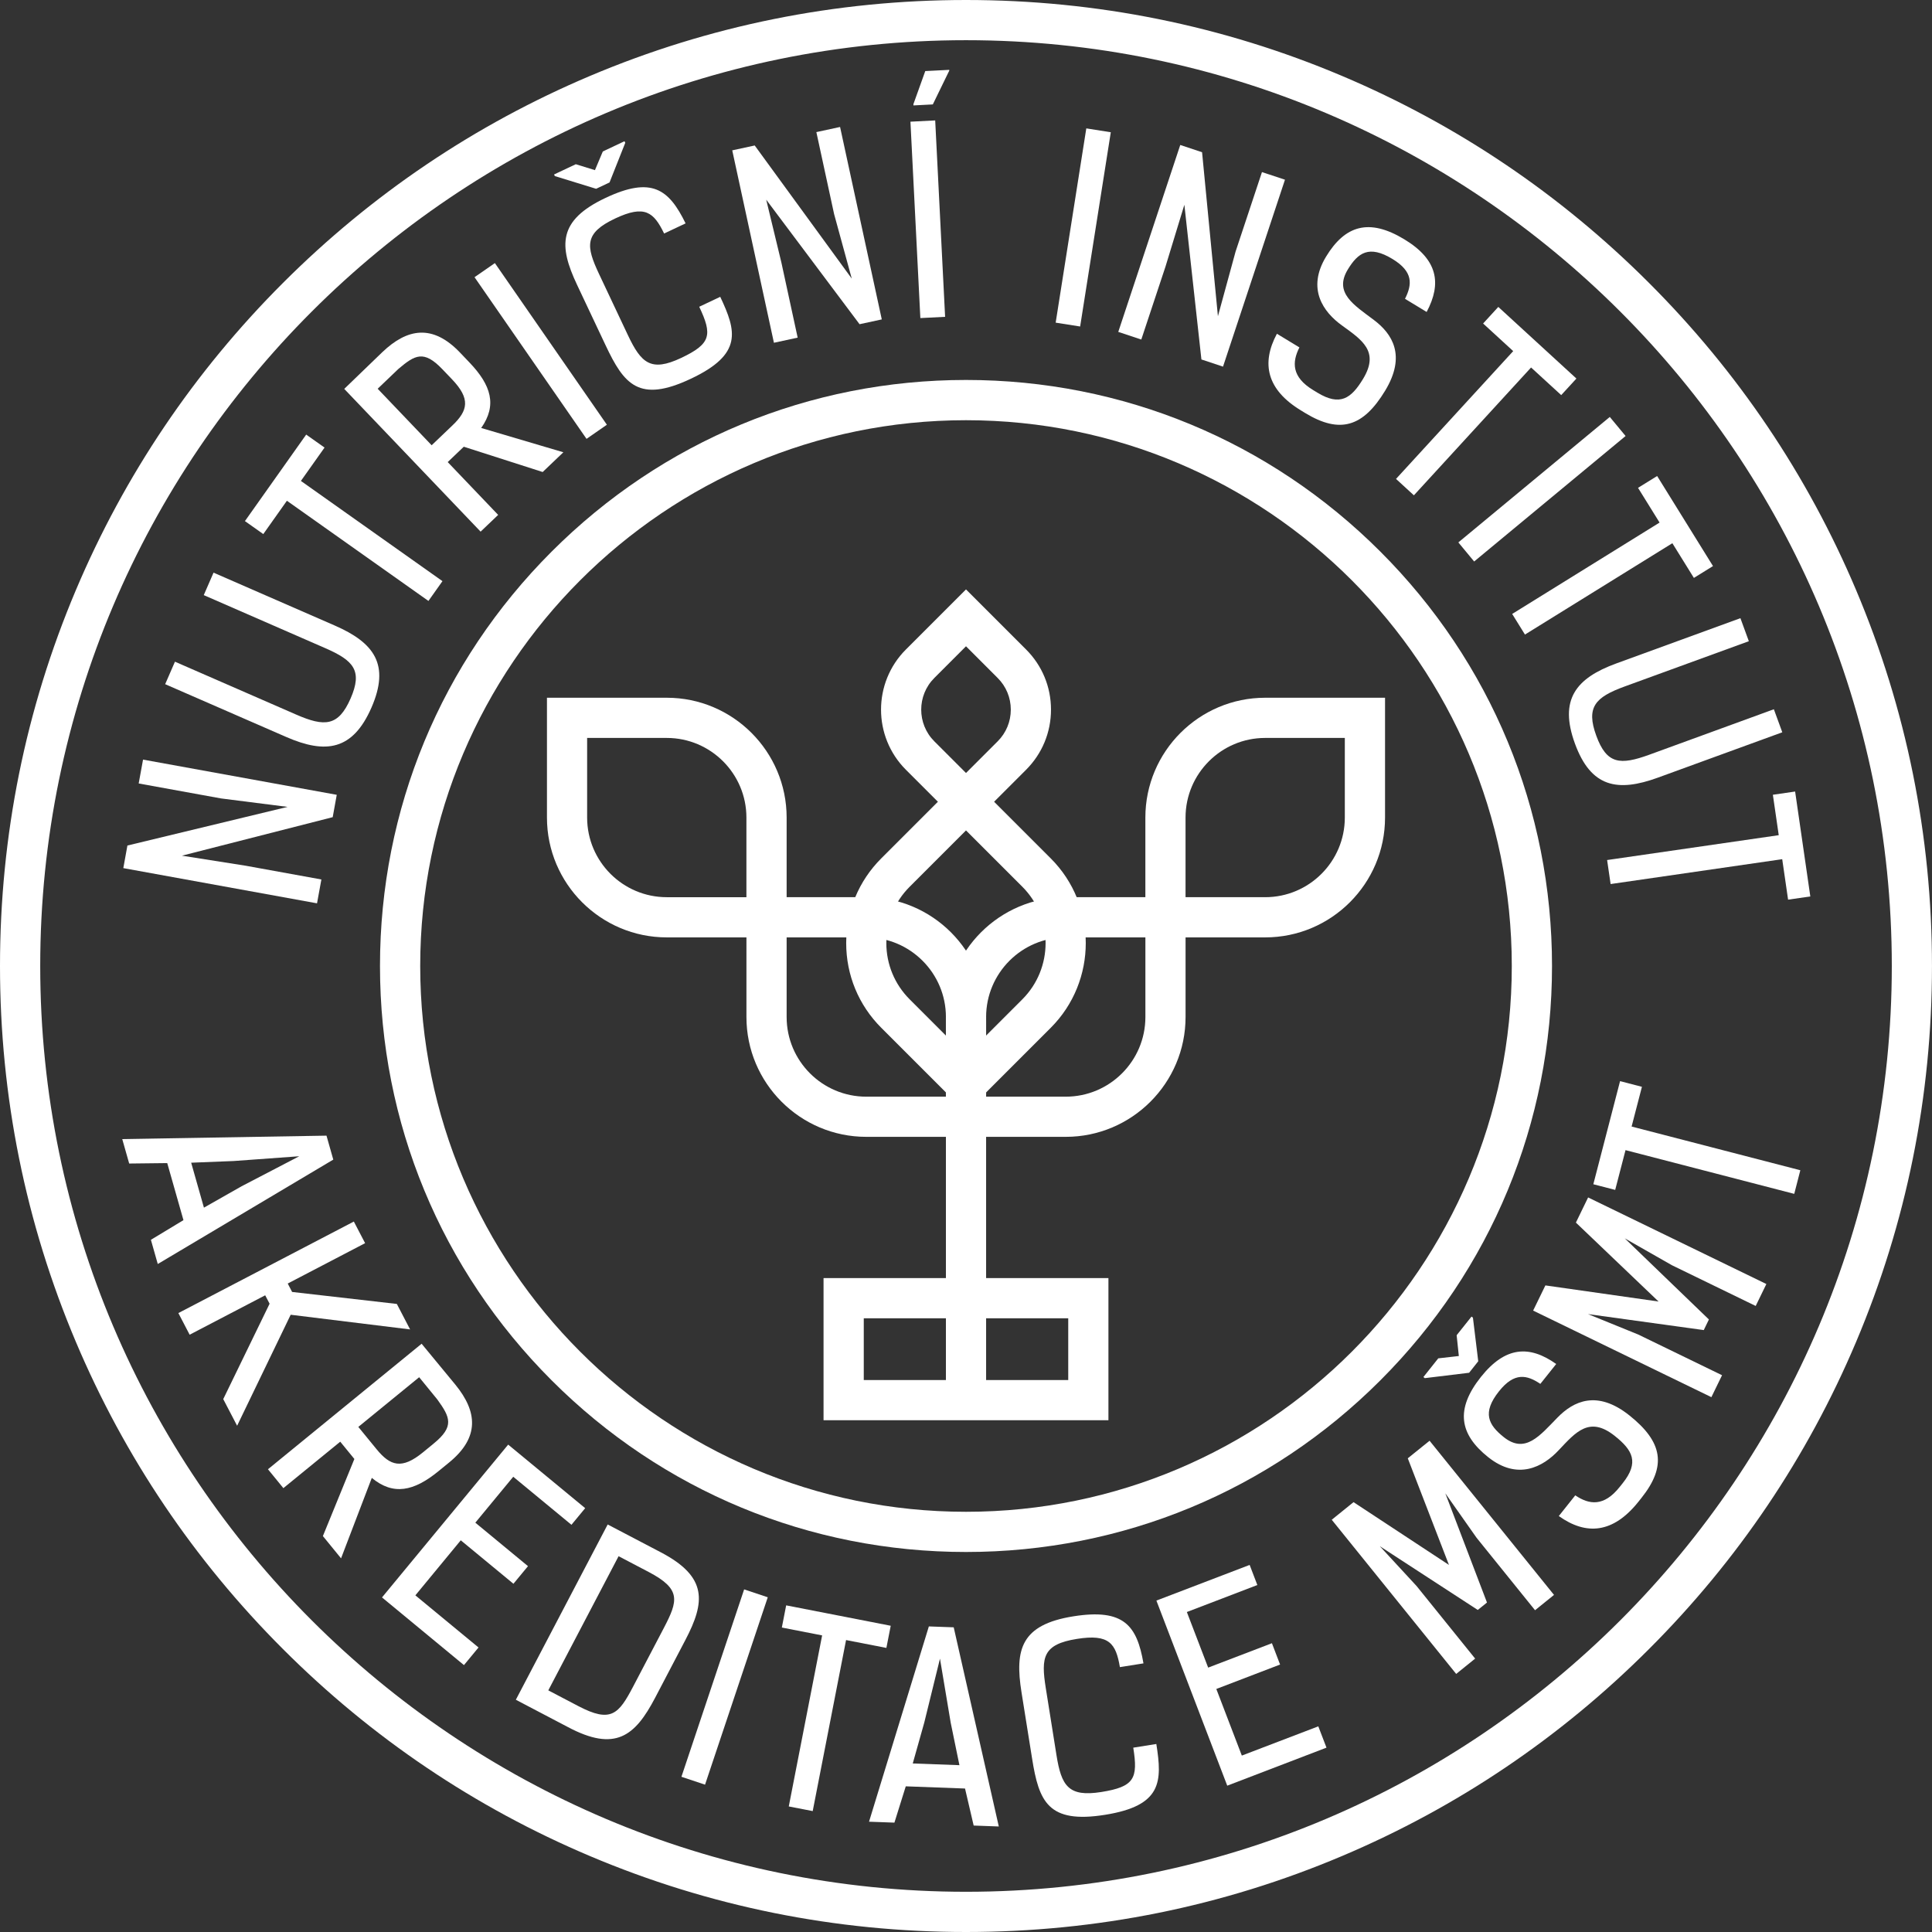 <?xml version="1.0" encoding="UTF-8"?>
<!-- Generator: Adobe Illustrator 16.0.3, SVG Export Plug-In . SVG Version: 6.00 Build 0)  -->
<svg xmlns="http://www.w3.org/2000/svg" xmlns:xlink="http://www.w3.org/1999/xlink" version="1.1" id="Vrstva_1" x="0px" y="0px" width="79.352px" height="79.352px" viewBox="0 0 79.352 79.352" xml:space="preserve">
<rect x="0" y="0" width="79.352" height="79.352" fill="#333333" stroke="none"/>
<g>
	<g>
		<path fill="#FFFFFF" d="M32.309,38.501h-4.922c-2.714,0-4.922-2.208-4.922-4.921v-4.922h4.922c2.714,0,4.922,2.207,4.922,4.922    V38.501z M24.115,30.309v3.271c0,1.803,1.468,3.27,3.271,3.27h3.271v-3.27c0-1.805-1.468-3.271-3.271-3.271H24.115z"></path>
		<path fill="#FFFFFF" d="M40.502,46.693H35.58c-2.715,0-4.922-2.207-4.922-4.922V36.85h4.922c2.713,0,4.922,2.209,4.922,4.922    V46.693z M32.309,38.501v3.271c0,1.805,1.467,3.271,3.271,3.271h3.271v-3.271c0-1.803-1.468-3.271-3.271-3.271H32.309z"></path>
		<path fill="#FFFFFF" d="M51.965,38.501h-4.922V33.58c0-2.715,2.208-4.922,4.922-4.922h4.922v4.922    C56.887,36.293,54.679,38.501,51.965,38.501z M48.693,36.85h3.271c1.804,0,3.271-1.467,3.271-3.27v-3.271h-3.271    c-1.804,0-3.271,1.467-3.271,3.271V36.85z"></path>
		<path fill="#FFFFFF" d="M39.676,45.694l-3.48-3.48c-0.93-0.93-1.441-2.165-1.441-3.479c0-1.315,0.512-2.551,1.441-3.48l3.48-3.48    l3.48,3.48c1.919,1.918,1.919,5.041,0,6.96L39.676,45.694z M39.676,34.107l-2.313,2.313c-0.618,0.618-0.959,1.438-0.959,2.313    c0,0.873,0.341,1.694,0.959,2.313l2.313,2.313l2.313-2.313c1.275-1.275,1.275-3.351,0-4.626L39.676,34.107z"></path>
		<path fill="#FFFFFF" d="M43.772,46.693h-4.922v-4.922c0-2.713,2.208-4.922,4.922-4.922h4.922v4.922    C48.694,44.486,46.486,46.693,43.772,46.693z M40.502,45.043h3.271c1.804,0,3.271-1.467,3.271-3.271v-3.271h-3.271    c-1.804,0-3.271,1.468-3.271,3.271V45.043z"></path>
		<rect x="38.851" y="45.869" fill="#FFFFFF" width="1.651" height="11.684"></rect>
		<path fill="#FFFFFF" d="M45.526,58.332H33.825v-5.838h11.701V58.332z M35.477,56.682h8.398v-2.537h-8.398V56.682z"></path>
	</g>
	<path fill="#FFFFFF" d="M39.676,63.744c-6.429,0-12.473-2.504-17.019-7.05s-7.05-10.59-7.05-17.019s2.504-12.473,7.05-17.019   s10.59-7.05,17.019-7.05s12.473,2.504,17.019,7.05s7.05,10.59,7.05,17.019s-2.504,12.473-7.05,17.019S46.104,63.744,39.676,63.744z    M39.676,17.259c-12.36,0-22.417,10.056-22.417,22.417s10.057,22.417,22.417,22.417c12.361,0,22.417-10.056,22.417-22.417   S52.037,17.259,39.676,17.259z"></path>
	<path fill="#FFFFFF" d="M39.676,79.352c-5.355,0-10.552-1.049-15.443-3.118c-4.725-1.998-8.968-4.858-12.611-8.503   c-3.644-3.643-6.504-7.886-8.503-12.61C1.049,50.229,0,45.031,0,39.676s1.049-10.552,3.118-15.443   c1.999-4.725,4.859-8.969,8.503-12.611c3.644-3.644,7.887-6.504,12.611-8.503C29.124,1.049,34.32,0,39.676,0   S50.229,1.049,55.12,3.118c4.725,1.999,8.968,4.859,12.61,8.503c3.645,3.643,6.505,7.887,8.503,12.611   c2.069,4.892,3.118,10.088,3.118,15.443s-1.049,10.553-3.118,15.444c-1.998,4.725-4.858,8.968-8.503,12.61   c-3.643,3.645-7.886,6.505-12.61,8.503C50.229,78.303,45.031,79.352,39.676,79.352z M39.676,1.651   c-20.967,0-38.024,17.058-38.024,38.024s17.058,38.025,38.024,38.025s38.025-17.059,38.025-38.025S60.643,1.651,39.676,1.651z"></path>
	<g>
		<path fill="#FFFFFF" d="M11.811,33.141l-2.729-0.347l-3.386-0.615l0.179-0.98l7.956,1.446l-0.166,0.918l-6.193,1.582l2.621,0.413    l3.107,0.564l-0.179,0.98l-7.956-1.446l0.168-0.928L11.811,33.141z"></path>
		<path fill="#FFFFFF" d="M8.369,24.443l0.402-0.923l4.98,2.173c1.625,0.708,2.273,1.609,1.506,3.369    c-0.768,1.759-1.877,1.916-3.502,1.207l-4.971-2.168l0.402-0.924l4.98,2.173c1.173,0.512,1.734,0.481,2.234-0.662    c0.498-1.144,0.129-1.557-1.043-2.068L8.369,24.443z"></path>
		<path fill="#FFFFFF" d="M12.359,19.753l5.814,4.116l-0.576,0.813l-5.813-4.115l-0.97,1.369l-0.754-0.533l2.516-3.553l0.754,0.533    L12.359,19.753z"></path>
		<path fill="#FFFFFF" d="M19.764,17.578l3.375,0.998l-0.85,0.811l-3.24-1.039l-0.66,0.631l2.072,2.169l-0.721,0.688l-5.601-5.863    l1.563-1.508c1.024-0.979,2.067-1.162,3.19,0.014l0.391,0.41C20.175,15.822,20.423,16.644,19.764,17.578z M15.512,15.967    l2.217,2.321l0.85-0.812c0.646-0.615,0.753-1.096-0.016-1.899l-0.391-0.409c-0.768-0.805-1.129-0.59-1.811-0.013L15.512,15.967z"></path>
		<path fill="#FFFFFF" d="M24.09,18.025l-4.6-6.64l0.836-0.579l4.6,6.639L24.09,18.025z"></path>
		<path fill="#FFFFFF" d="M24.484,7.754l-1.696-0.522l-0.031-0.066l0.892-0.421l0.787,0.243l0.323-0.767L25.65,5.8l0.031,0.066    l-0.646,1.628L24.484,7.754z M27.277,9.591c-0.426-0.878-0.795-1.19-2.009-0.618c-1.271,0.6-1.208,1.127-0.662,2.284l1.182,2.505    c0.546,1.157,0.95,1.523,2.185,0.941c1.232-0.582,1.293-0.947,0.746-2.104l0.863-0.408c0.668,1.414,0.928,2.358-1.207,3.365    c-2.135,1.008-2.746,0.229-3.502-1.375L23.7,11.696c-0.757-1.604-0.784-2.646,1.17-3.567c1.897-0.896,2.603-0.359,3.289,1.046    L27.277,9.591z"></path>
		<path fill="#FFFFFF" d="M34.984,11.443l-0.726-2.654L33.53,5.426l0.974-0.211l1.713,7.904l-0.913,0.197L31.47,8.201l0.623,2.58    l0.669,3.086l-0.975,0.211l-1.712-7.903l0.923-0.2L34.984,11.443z"></path>
		<path fill="#FFFFFF" d="M37.801,13.064l-0.407-8.066l1.017-0.052l0.407,8.067L37.801,13.064z M37.518,4.33l-0.002-0.053    l0.487-1.358l0.985-0.05L38.989,2.9l-0.676,1.389L37.518,4.33z"></path>
		<path fill="#FFFFFF" d="M43.359,13.252l1.258-7.979l1.006,0.159l-1.259,7.978L43.359,13.252z"></path>
		<path fill="#FFFFFF" d="M50.023,12.988l0.725-2.654l1.084-3.266l0.945,0.313l-2.545,7.678l-0.887-0.295l-0.7-6.354l-0.775,2.538    l-0.994,2.997l-0.946-0.313l2.546-7.677l0.896,0.297L50.023,12.988z"></path>
		<path fill="#FFFFFF" d="M57.707,12.273c0.298-0.592,0.345-1.115-0.517-1.637c-0.96-0.582-1.414-0.257-1.833,0.434    c-0.582,0.961,0.258,1.457,1.074,2.074c0.749,0.564,1.336,1.459,0.46,2.903c-0.902,1.489-1.854,1.784-3.28,0.919l-0.17-0.104    c-1.418-0.858-1.645-1.94-0.995-3.154l0.924,0.561c-0.309,0.61-0.32,1.217,0.567,1.754l0.171,0.104    c0.933,0.566,1.388,0.24,1.877-0.566c0.685-1.131-0.049-1.6-0.866-2.193c-0.77-0.553-1.454-1.507-0.655-2.826    c0.777-1.282,1.763-1.593,3.216-0.712c1.373,0.831,1.543,1.806,0.916,2.983L57.707,12.273z"></path>
		<path fill="#FFFFFF" d="M62.885,15.094l-4.813,5.25l-0.734-0.674l4.813-5.249l-1.236-1.134l0.624-0.681l3.208,2.942l-0.624,0.68    L62.885,15.094z"></path>
		<path fill="#FFFFFF" d="M59.898,22.278l6.22-5.153l0.649,0.783l-6.22,5.154L59.898,22.278z"></path>
		<path fill="#FFFFFF" d="M68.688,22.311l-6.054,3.752l-0.525-0.847l6.054-3.753l-0.885-1.426l0.785-0.486l2.294,3.699l-0.785,0.486    L68.688,22.311z"></path>
		<path fill="#FFFFFF" d="M72.857,29.131l0.346,0.946l-5.105,1.861c-1.665,0.607-2.756,0.402-3.413-1.401    c-0.657-1.803,0.038-2.682,1.703-3.289l5.095-1.858l0.346,0.946l-5.105,1.861c-1.202,0.438-1.589,0.848-1.161,2.02    c0.428,1.174,0.979,1.218,2.183,0.779L72.857,29.131z"></path>
		<path fill="#FFFFFF" d="M73.2,35.289l-7.048,1.021l-0.144-0.986l7.049-1.021l-0.241-1.66l0.914-0.133l0.624,4.309l-0.913,0.132    L73.2,35.289z"></path>
	</g>
	<g>
		<path fill="#FFFFFF" d="M6.198,50.922l1.337-0.808l-0.666-2.343l-1.563,0.018l-0.285-1.004l8.389-0.141l0.279,0.984L6.48,51.916    L6.198,50.922z M12.291,47.49l-2.695,0.196l-1.744,0.069l0.524,1.846l1.548-0.879L12.291,47.49z"></path>
		<path fill="#FFFFFF" d="M9.169,57.465l1.904-3.918l-0.181-0.346L7.789,54.82l-0.463-0.889l7.207-3.759l0.463,0.888l-3.178,1.658    l0.18,0.346l4.301,0.492l0.545,1.047L11.939,54l-2.2,4.559L9.169,57.465z"></path>
		<path fill="#FFFFFF" d="M15.271,60.701l-1.263,3.304l-0.746-0.915l1.293-3.166l-0.58-0.71l-2.336,1.907l-0.633-0.775l6.311-5.155    l1.389,1.684c0.9,1.103,1.004,2.161-0.262,3.195l-0.441,0.36C16.998,61.25,16.155,61.434,15.271,60.701z M17.216,56.566    l-2.499,2.041l0.748,0.914c0.566,0.693,1.039,0.839,1.904,0.133l0.44-0.361c0.866-0.706,0.679-1.084,0.153-1.813L17.216,56.566z"></path>
		<path fill="#FFFFFF" d="M24.035,61.944l-0.564,0.683l-2.391-1.973l-1.557,1.886l2.163,1.786l-0.598,0.723l-2.163-1.785    l-1.865,2.261l2.594,2.141l-0.598,0.724L15.69,65.61l5.182-6.276L24.035,61.944z"></path>
		<path fill="#FFFFFF" d="M21.187,69.813l3.772-7.199l2.186,1.145c1.923,1.008,1.823,2.039,1.006,3.598l-1.242,2.372    c-0.822,1.569-1.632,2.251-3.602,1.196L21.187,69.813z M23.752,70.073c1.344,0.704,1.658,0.333,2.255-0.806l1.253-2.391    c0.596-1.139,0.723-1.608-0.621-2.313l-1.232-0.646l-2.887,5.51L23.752,70.073z"></path>
		<path fill="#FFFFFF" d="M27.988,72.977l2.576-7.697l0.97,0.324l-2.576,7.697L27.988,72.977z"></path>
		<path fill="#FFFFFF" d="M34.75,67.361l-1.37,7.025l-0.983-0.191l1.37-7.025l-1.655-0.323l0.178-0.911l4.294,0.838l-0.178,0.91    L34.75,67.361z"></path>
		<path fill="#FFFFFF" d="M39.991,74.98l-0.355-1.521l-2.434-0.09l-0.466,1.491l-1.043-0.038l2.457-8.021l1.021,0.037l1.852,8.18    L39.991,74.98z M38.607,68.125l-0.645,2.625l-0.473,1.68l1.917,0.07l-0.358-1.742L38.607,68.125z"></path>
		<path fill="#FFFFFF" d="M45.997,68.473c-0.165-0.967-0.433-1.372-1.765-1.159c-1.395,0.222-1.482,0.749-1.279,2.019l0.438,2.748    c0.202,1.27,0.49,1.736,1.844,1.521c1.354-0.217,1.513-0.552,1.311-1.821l0.947-0.151c0.247,1.551,0.233,2.535-2.108,2.909    s-2.714-0.55-2.994-2.309l-0.436-2.728c-0.28-1.76-0.016-2.773,2.129-3.115c2.082-0.332,2.613,0.384,2.881,1.932L45.997,68.473z"></path>
		<path fill="#FFFFFF" d="M51.326,64.275l0.316,0.826l-2.895,1.109l0.875,2.283l2.619-1.002l0.335,0.876l-2.619,1.003l1.048,2.736    l3.141-1.201l0.336,0.875l-4.076,1.562l-2.91-7.602L51.326,64.275z"></path>
		<path fill="#FFFFFF" d="M59.512,64.275l-1.691-4.379l0.895-0.721l5.111,6.332l-0.779,0.629l-2.403-2.978l-1.282-1.823l1.711,4.485    l-0.378,0.305l-4.023-2.618l1.512,1.638l2.403,2.978l-0.779,0.629l-5.111-6.332l0.895-0.723L59.512,64.275z"></path>
		<path fill="#FFFFFF" d="M60.34,56.383l-1.82,0.221l-0.057-0.046l0.61-0.767l0.845-0.096l-0.09-0.854l0.611-0.766l0.058,0.045    l0.218,1.791L60.34,56.383z M63.266,56.839c-0.553-0.372-1.068-0.487-1.699,0.305c-0.702,0.883-0.436,1.378,0.199,1.884    c0.882,0.702,1.484-0.071,2.204-0.805c0.659-0.676,1.626-1.146,2.954-0.088c1.368,1.09,1.54,2.076,0.496,3.387l-0.125,0.157    c-1.038,1.303-2.146,1.392-3.271,0.589l0.676-0.85c0.569,0.385,1.172,0.475,1.822-0.342l0.125-0.156    c0.683-0.857,0.416-1.354-0.326-1.944c-1.039-0.827-1.6-0.156-2.297,0.583c-0.648,0.696-1.688,1.256-2.9,0.291    c-1.179-0.939-1.362-1.961-0.298-3.297c1.005-1.262,1.997-1.307,3.091-0.53L63.266,56.839z"></path>
		<path fill="#FFFFFF" d="M68.121,53.457l-3.395-3.242l0.502-1.033l7.321,3.556l-0.438,0.901l-3.441-1.673l-1.937-1.104l3.456,3.332    l-0.211,0.436l-4.756-0.657l2.064,0.839l3.443,1.672l-0.438,0.901l-7.321-3.556l0.503-1.034L68.121,53.457z"></path>
		<path fill="#FFFFFF" d="M67.014,46.27l6.93,1.795l-0.25,0.97l-6.93-1.796l-0.424,1.633l-0.898-0.232l1.098-4.235l0.898,0.233    L67.014,46.27z"></path>
	</g>
	<path fill="#FFFFFF" d="M39.676,34.083l-2.469-2.468c-1.361-1.361-1.361-3.576,0-4.938l2.469-2.469l2.469,2.469   c0.659,0.659,1.022,1.536,1.022,2.469c0,0.932-0.363,1.809-1.022,2.469L39.676,34.083z M39.676,26.544l-1.301,1.302   c-0.718,0.717-0.718,1.885,0,2.602l1.301,1.301l1.301-1.301c0.348-0.348,0.539-0.81,0.539-1.301c0-0.492-0.191-0.953-0.539-1.301   L39.676,26.544z"></path>
</g>
</svg>
